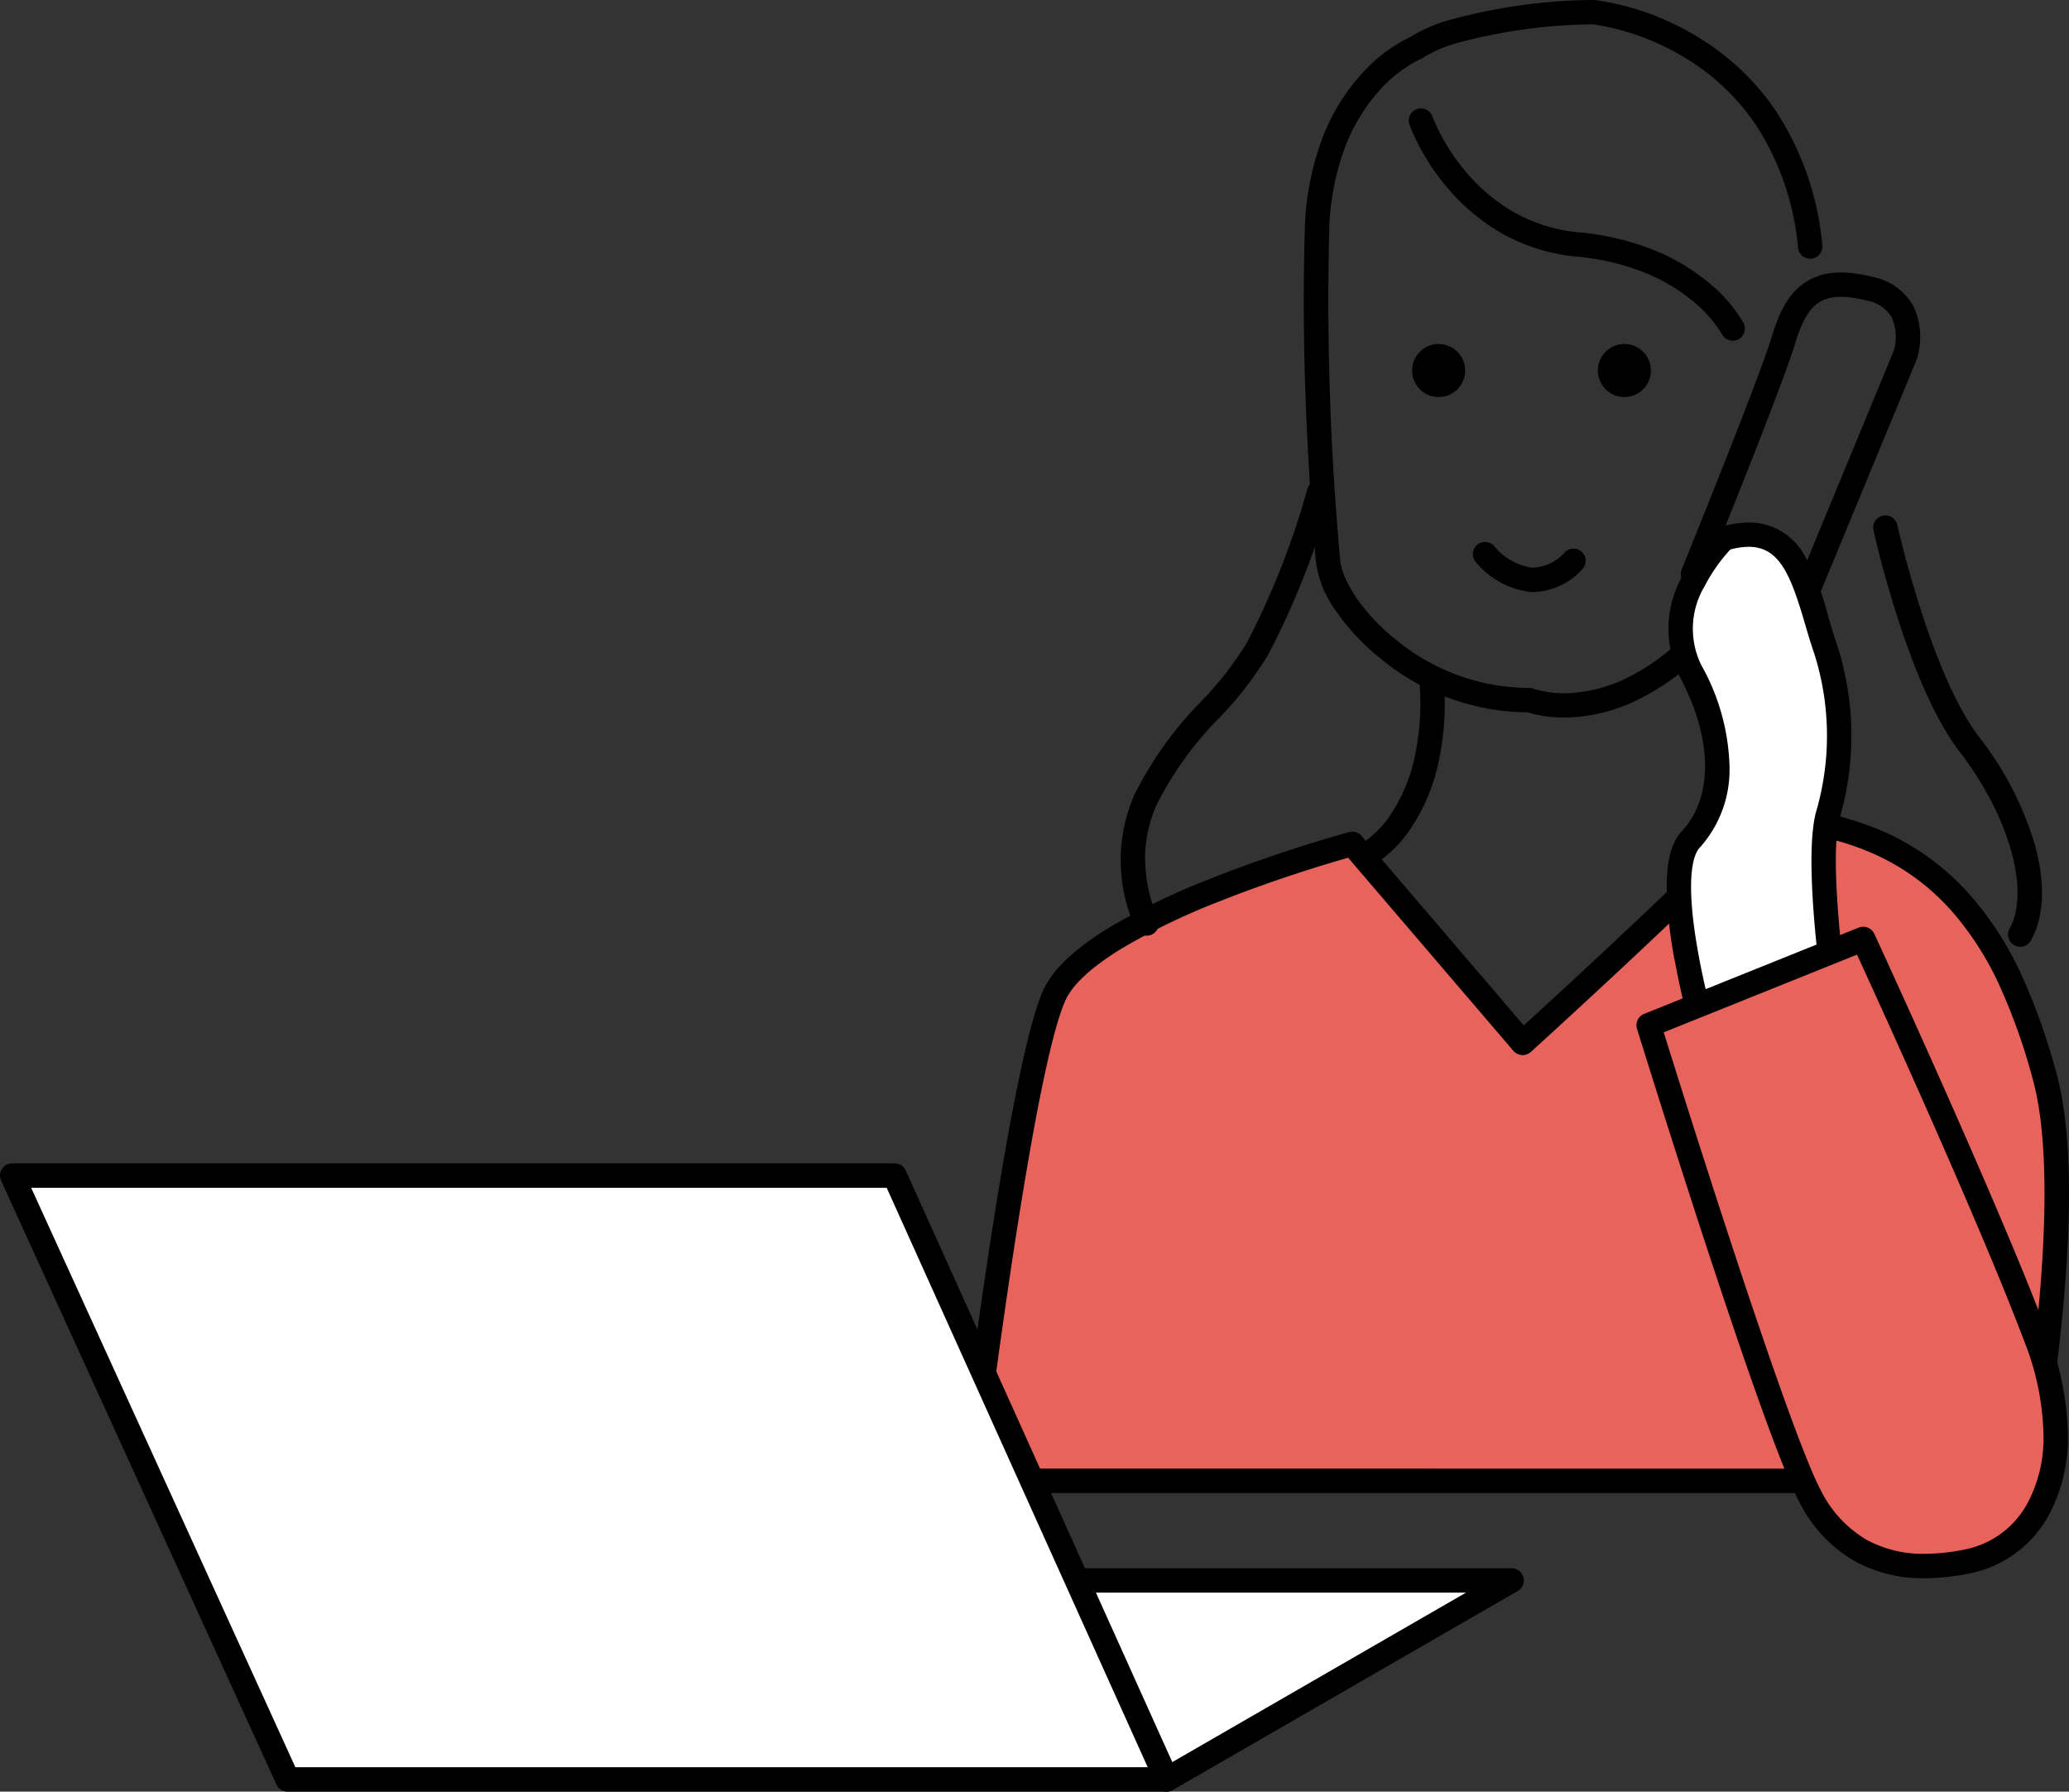 <svg xmlns="http://www.w3.org/2000/svg" width="169.518" height="146.773" viewBox="0 0 169.518 146.773"><rect x="0" y="0" width="169.518" height="146.773" fill="#333333" stroke="none"/><g transform="translate(651.667 -514.723)"><path d="M-561.023,650.2l28.266-16.307H-594Z" transform="translate(4.939 10.299)" fill="#fff"/><path d="M-561.023,651.2a1,1,0,0,1-.443-.1l-32.977-16.307a1,1,0,0,1-.531-1.124,1,1,0,0,1,.974-.772h61.243a1,1,0,0,1,.966.741,1,1,0,0,1-.466,1.125l-28.266,16.307A1,1,0,0,1-561.023,651.2Zm-28.7-16.307,28.663,14.174,24.568-14.174Z" transform="translate(4.939 10.299)"/><path d="M-535.7,559.662q-.141,0-.283-.008a6.881,6.881,0,0,1-4.469-2.476,1,1,0,0,1,.163-1.4,1,1,0,0,1,1.4.161,4.9,4.9,0,0,0,3.029,1.724,3.619,3.619,0,0,0,2.73-1.264,1,1,0,0,1,1.414,0,1,1,0,0,1,0,1.414A5.6,5.6,0,0,1-535.7,559.662Z" transform="translate(9.675 3.559)"/><path d="M-532.059,573.5a10.2,10.2,0,0,1-3.031-.425h-.157a19.062,19.062,0,0,1-11.744-4.3,18.487,18.487,0,0,1-3.776-3.992,8.888,8.888,0,0,1-1.65-4.042c-.227-2.616-.515-6.187-.727-10.616-.277-5.79-.338-11.341-.182-16.5a22.829,22.829,0,0,1,1.5-7.733,16.7,16.7,0,0,1,2.965-4.9,12.952,12.952,0,0,1,4.2-3.252,12.376,12.376,0,0,1,3.233-1.392,46.244,46.244,0,0,1,11.721-1.629.991.991,0,0,1,.129,0,22.006,22.006,0,0,1,8.593,3.123,20.429,20.429,0,0,1,6.321,6.07,24.048,24.048,0,0,1,3.739,10.9,1,1,0,0,1-.887,1.1,1,1,0,0,1-1.1-.887,22.076,22.076,0,0,0-3.415-10.006,18.442,18.442,0,0,0-5.708-5.478,20.377,20.377,0,0,0-7.679-2.828,44.372,44.372,0,0,0-10.921,1.478,10.714,10.714,0,0,0-2.926,1.213.847.847,0,0,1-.241.136,10.882,10.882,0,0,0-3.632,2.851A14.768,14.768,0,0,0-550,526.71a20.9,20.9,0,0,0-1.328,6.981,233.587,233.587,0,0,0,.9,26.882c.136,1.566,1.635,4.227,4.677,6.642a17.26,17.26,0,0,0,10.492,3.863c.1,0,.2,0,.3,0a.955.955,0,0,1,.384.068,8.547,8.547,0,0,0,3.515.31,12.073,12.073,0,0,0,3.745-1.015,17.079,17.079,0,0,0,4.564-3.085,1,1,0,0,1,1.413.058,1,1,0,0,1-.058,1.413,19,19,0,0,1-5.19,3.478A13.992,13.992,0,0,1-531,573.456C-531.37,573.488-531.725,573.5-532.059,573.5Z" transform="translate(8.564 0)"/><path d="M-518.951,541.923a1,1,0,0,1-.89-.542,10.467,10.467,0,0,0-2.569-2.855,14.974,14.974,0,0,0-3.651-2.138,19.627,19.627,0,0,0-5.669-1.355,15.281,15.281,0,0,1-6.482-2.106,16.672,16.672,0,0,1-4.226-3.663,18.177,18.177,0,0,1-3.005-5.04,1,1,0,0,1,.61-1.276,1,1,0,0,1,1.275.609,16.506,16.506,0,0,0,2.7,4.481,14.645,14.645,0,0,0,3.709,3.2,13.3,13.3,0,0,0,5.6,1.808,21.569,21.569,0,0,1,6.327,1.532,16.9,16.9,0,0,1,4.155,2.472,12.083,12.083,0,0,1,3,3.42,1,1,0,0,1-.431,1.347A1,1,0,0,1-518.951,541.923Z" transform="translate(9.253 0.712)"/><circle cx="2.174" cy="2.174" r="2.174" transform="translate(-535.971 542.902)"/><circle cx="2.174" cy="2.174" r="2.174" transform="translate(-520.751 542.902)"/><path d="M-547.154,578.564s-21.562,5.8-24.461,12.5-6.885,39.681-6.885,39.681h86.611s4.349-22.649,1.449-33.158-7.972-20.656-23.374-21.2c-5.8,6.16-19.387,18.482-19.387,18.482Z" transform="translate(6.29 5.288)" fill="#e7635c"/><path d="M-513.814,575.39h.035a27.249,27.249,0,0,1,10.112,2.149,20.68,20.68,0,0,1,6.968,5.041,26.827,26.827,0,0,1,4.457,6.921,51.124,51.124,0,0,1,2.765,7.823c1.236,4.479,1.368,11.507.393,20.89-.721,6.939-1.814,12.666-1.824,12.723a1,1,0,0,1-.982.811H-578.5a1,1,0,0,1-.748-.337,1,1,0,0,1-.244-.783c.163-1.352,4.038-33.2,6.96-39.958.755-1.746,2.535-3.46,5.441-5.238a56.309,56.309,0,0,1,8.425-4.06,116.758,116.758,0,0,1,11.253-3.774,1,1,0,0,1,1.02.316l13.282,15.524c2.944-2.686,13.651-12.508,18.57-17.733A1,1,0,0,1-513.814,575.39Zm21.091,54.358c.322-1.805,1.1-6.418,1.653-11.757.651-6.274,1.122-14.86-.334-20.135a49.175,49.175,0,0,0-2.654-7.517,24.868,24.868,0,0,0-4.121-6.414c-3.69-4.066-8.673-6.2-15.222-6.517-5.922,6.219-18.995,18.083-19.129,18.2a1,1,0,0,1-.735.257,1,1,0,0,1-.7-.348L-547.5,579.7c-1.56.444-5.914,1.736-10.445,3.538a54.276,54.276,0,0,0-8.111,3.9c-2.5,1.533-4.065,2.986-4.643,4.321-2.511,5.807-5.944,32.468-6.672,38.284Z" transform="translate(6.29 5.288)"/><path d="M-556.084,652.856h-72.024l-22.559-49.466h72.3Z" transform="translate(0 7.641)" fill="#fff"/><path d="M-556.084,653.856h-72.024a1,1,0,0,1-.91-.585L-651.576,603.8a1,1,0,0,1,.069-.956,1,1,0,0,1,.841-.459h72.3a1,1,0,0,1,.912.589l22.287,49.466a1,1,0,0,1-.072.954A1,1,0,0,1-556.084,653.856Zm-71.381-2h69.834l-21.386-47.466h-70.095Z" transform="translate(0 7.641)"/><path d="M-514.4,561.863a1,1,0,0,1-.382-.076,1,1,0,0,1-.542-1.306l7.774-18.8a3.975,3.975,0,0,0-.175-2.767,2.966,2.966,0,0,0-2.026-1.358c-1.831-.458-3.089-.4-3.959.179-.791.528-1.379,1.547-1.907,3.305-1.088,3.627-7.2,18.658-7.46,19.3a1,1,0,0,1-1.3.549,1,1,0,0,1-.549-1.3c.063-.155,6.336-15.58,7.4-19.117.671-2.236,1.508-3.591,2.713-4.395,1.372-.915,3.137-1.059,5.553-.455a4.9,4.9,0,0,1,3.3,2.346,6.022,6.022,0,0,1,.306,4.377q-.011.033-.025.066l-7.792,18.844A1,1,0,0,1-514.4,561.863Z" transform="translate(11.04 1.789)"/><path d="M-498.448,588.9a1,1,0,0,1-.481-.124,1,1,0,0,1-.394-1.358c1.7-3.092-.017-9.187-4.086-14.492-1.8-2.346-3.536-6.121-5.164-11.221-1.2-3.76-1.876-6.8-1.9-6.929a1,1,0,0,1,.761-1.192,1,1,0,0,1,1.192.761c.027.121,2.719,12.168,6.7,17.364a26.862,26.862,0,0,1,4.564,8.81c.883,3.166.774,5.885-.314,7.862A1,1,0,0,1-498.448,588.9Z" transform="translate(12.304 3.385)"/><path d="M-512.131,593.829s-1.811-11.778-.724-15.764a23.205,23.205,0,0,0-.18-13.589c-1.631-4.711-2.175-10.872-8.336-9.059,0,0-5.616,5.436-2.718,10.872s2.9,10.691,0,13.771,1.631,17.757,1.631,17.757Z" transform="translate(10.948 3.431)" fill="#fff"/><path d="M-522.459,598.815a1,1,0,0,1-.436-.1,1,1,0,0,1-.519-.6c-.047-.152-1.158-3.769-1.929-7.832a35.809,35.809,0,0,1-.714-6.137c-.022-2.3.384-3.859,1.24-4.768,2.589-2.751,2.53-7.584-.154-12.615a8.781,8.781,0,0,1,.264-8.4,15.173,15.173,0,0,1,2.641-3.661,1,1,0,0,1,.413-.241,8.243,8.243,0,0,1,2.306-.365,5.17,5.17,0,0,1,4.564,2.669,21.052,21.052,0,0,1,1.982,5.1c.225.764.458,1.554.711,2.284a24.216,24.216,0,0,1,.2,14.18c-.846,3.1.253,12.131.748,15.349a1,1,0,0,1-.628,1.085l-10.328,3.987A1,1,0,0,1-522.459,598.815Zm1.617-42.509a13.592,13.592,0,0,0-2.108,3.008,6.767,6.767,0,0,0-.256,6.5,17.837,17.837,0,0,1,2.293,8.24,9.529,9.529,0,0,1-2.447,6.687c-.44.467-1.321,2.295-.017,9.161.511,2.689,1.189,5.226,1.574,6.585l8.568-3.307c-.391-2.763-1.556-11.815-.584-15.382a22.23,22.23,0,0,0-.161-13c-.268-.774-.508-1.587-.739-2.373-1.163-3.944-2.055-6.338-4.628-6.338A5.959,5.959,0,0,0-520.842,556.307Z" transform="translate(10.948 3.431)"/><path d="M-509.758,585.556l-17.575,7.067s10.146,32.8,13.226,38.594,8.335,6.342,13.227,5.255,9.422-7.249,5.254-18.3S-509.758,585.556-509.758,585.556Z" transform="translate(10.75 6.087)" fill="#e7635c"/><path d="M-509.758,584.556a1,1,0,0,1,.908.581c.1.216,10.029,21.722,14.161,32.682a23.861,23.861,0,0,1,1.7,8.512,13.268,13.268,0,0,1-1.491,6.281,9.46,9.46,0,0,1-6.184,4.838,18.773,18.773,0,0,1-4.045.477,11.62,11.62,0,0,1-5.692-1.368,11.617,11.617,0,0,1-4.591-4.872c-3.089-5.816-12.883-37.425-13.3-38.768a1,1,0,0,1,.582-1.223l17.575-7.067A1,1,0,0,1-509.758,584.556Zm5.051,51.37a16.78,16.78,0,0,0,3.611-.43,7.465,7.465,0,0,0,4.859-3.837,11.3,11.3,0,0,0,1.251-5.344,21.888,21.888,0,0,0-1.574-7.791c-3.636-9.643-11.811-27.554-13.708-31.685l-15.836,6.367c1.639,5.259,10.159,32.418,12.881,37.541a9.659,9.659,0,0,0,3.792,4.06A9.651,9.651,0,0,0-504.707,635.926Z" transform="translate(10.75 6.087)"/><path d="M-547.831,581.011l-1-1.729-.006,0a8.538,8.538,0,0,0,2.473-2.707,13.643,13.643,0,0,0,1.6-3.883,20.717,20.717,0,0,0,.51-6.086,1,1,0,0,1,.946-1.051,1,1,0,0,1,1.051.946,22.614,22.614,0,0,1-.593,6.781,15.511,15.511,0,0,1-1.893,4.475A10.176,10.176,0,0,1-547.831,581.011Z" transform="translate(8.919 4.431)"/><path d="M-565.076,588.223A1,1,0,0,1-566,587.6a13.407,13.407,0,0,1-.108-10.87,29.814,29.814,0,0,1,5.5-7.7,28.006,28.006,0,0,0,3.712-4.757,65.342,65.342,0,0,0,4.984-12.64,1,1,0,0,1,1.222-.712,1,1,0,0,1,.713,1.221,66.127,66.127,0,0,1-5.162,13.089,29.317,29.317,0,0,1-3.976,5.132,27.877,27.877,0,0,0-5.159,7.159,10.9,10.9,0,0,0-.933,4.223,12.806,12.806,0,0,0,1.055,5.1,1,1,0,0,1-.546,1.3A1,1,0,0,1-565.076,588.223Z" transform="translate(7.361 3.152)"/></g></svg>